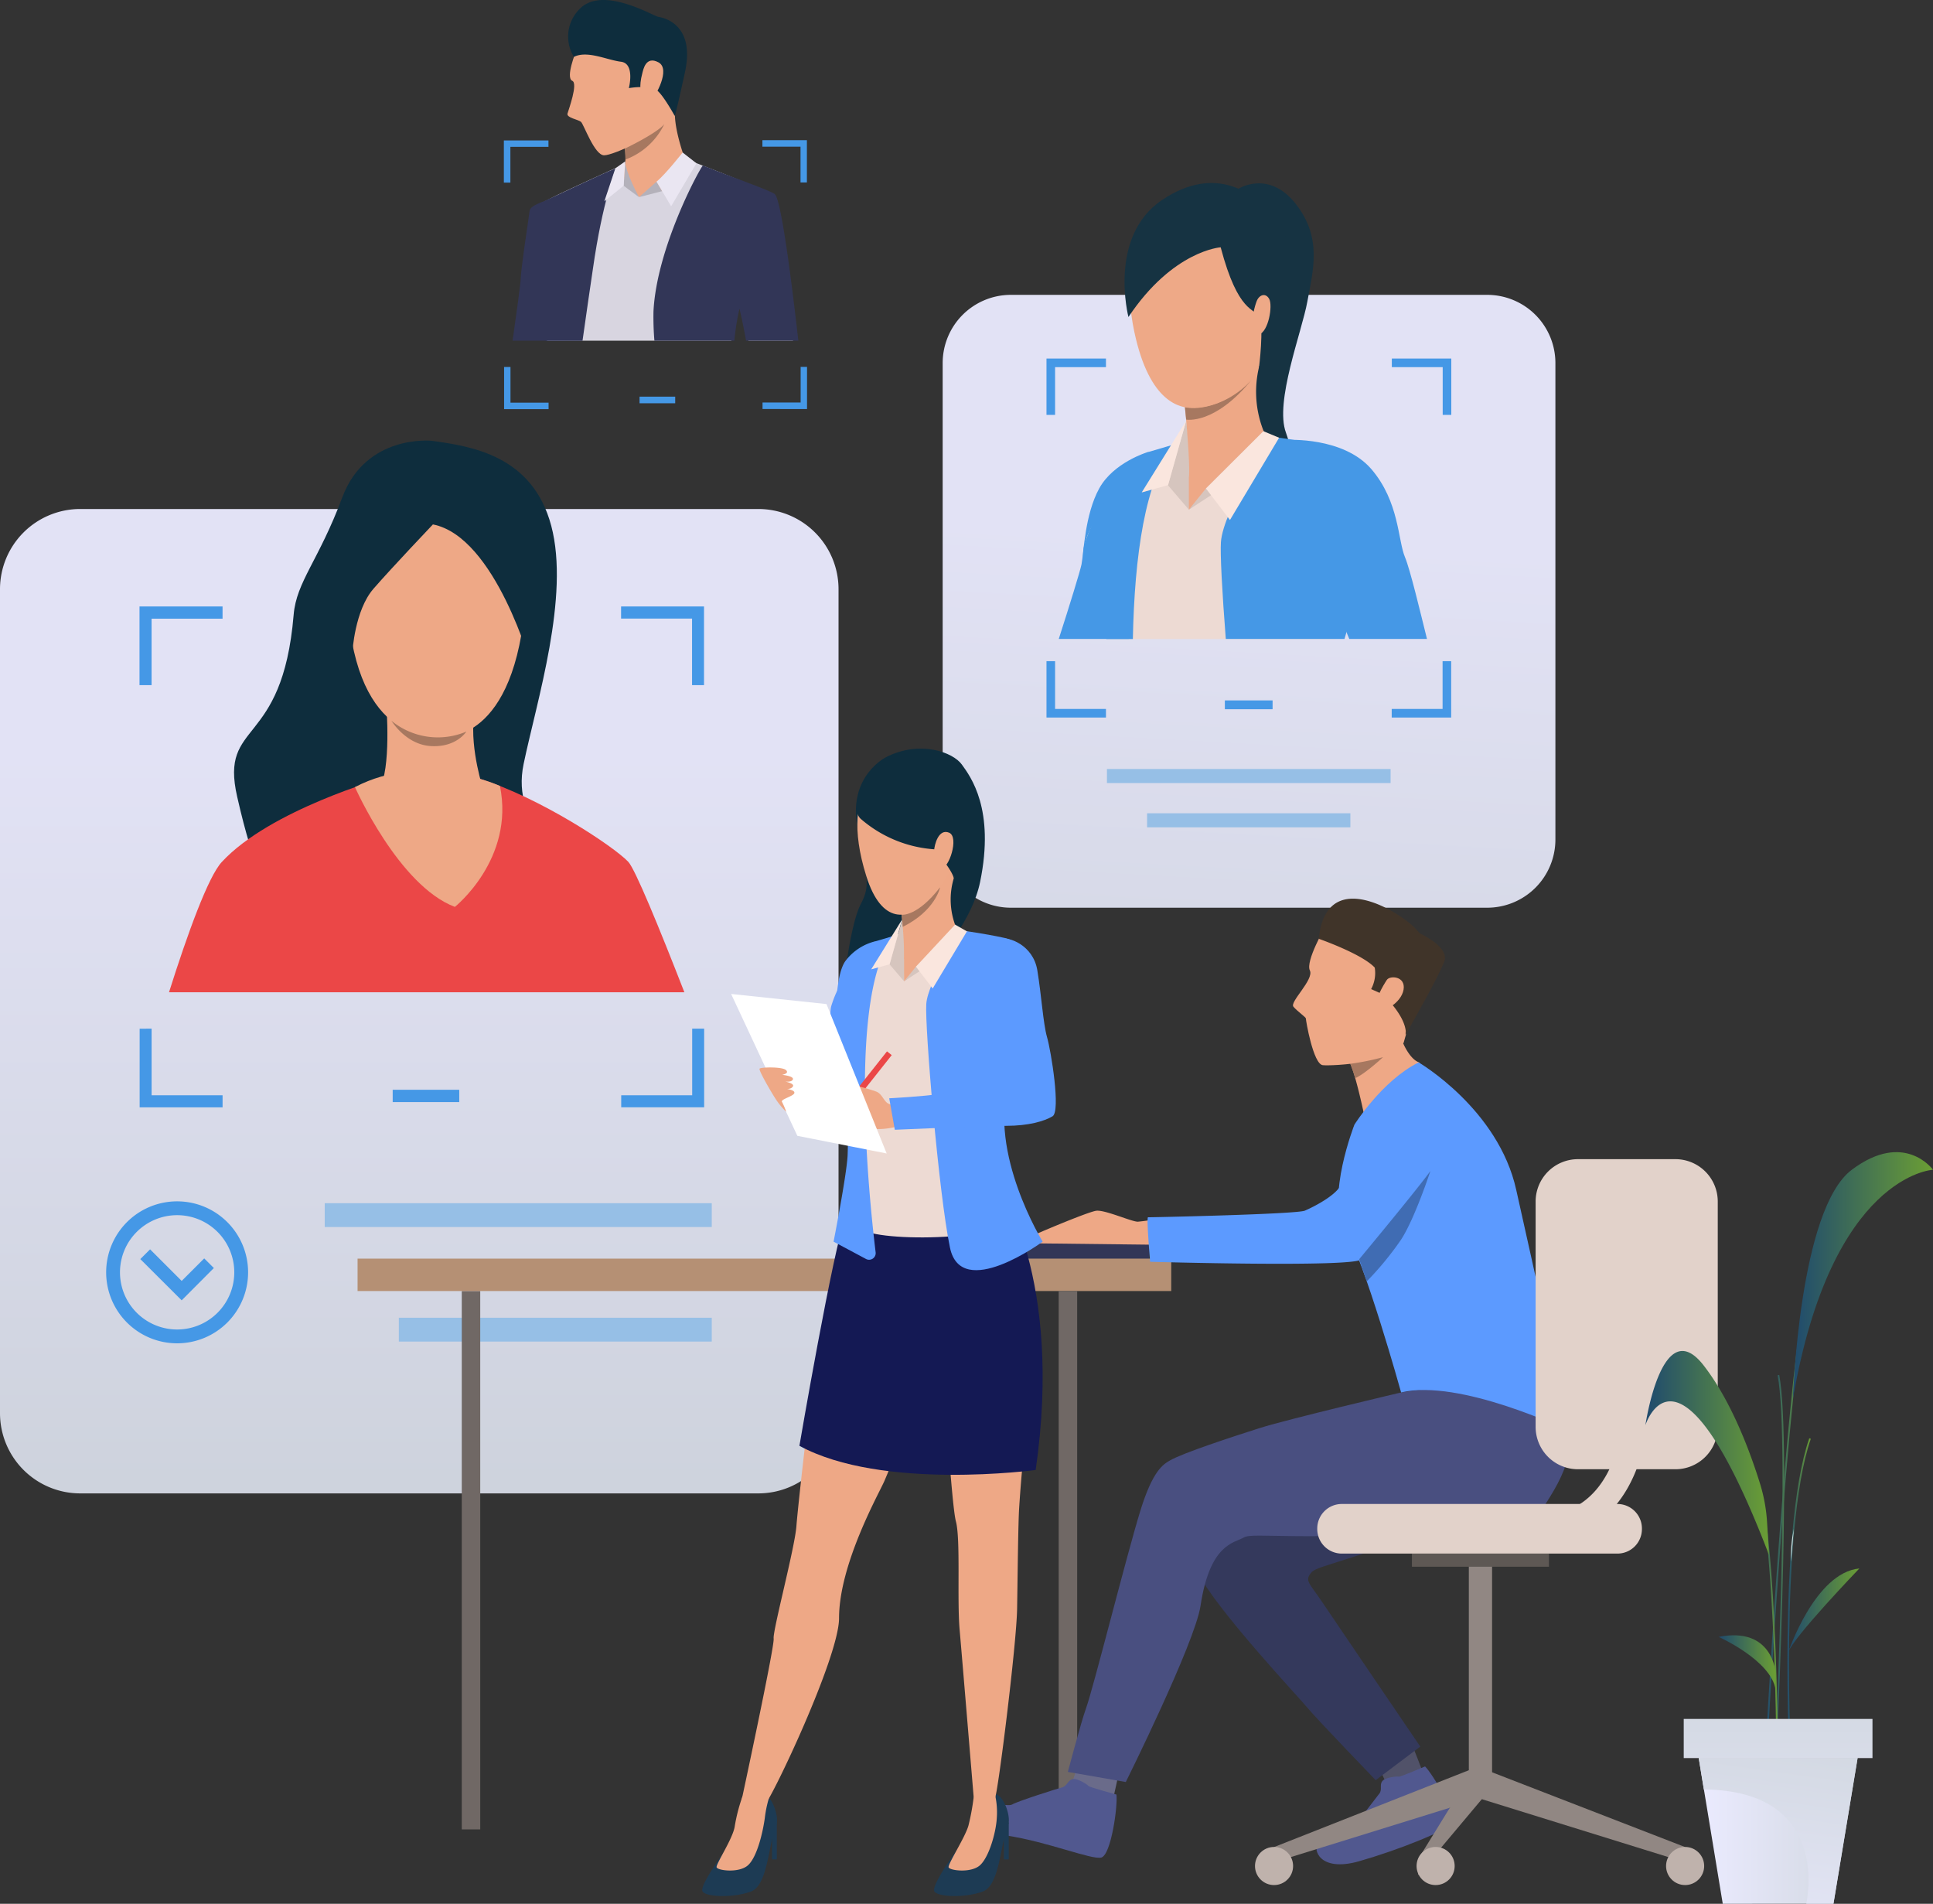 <svg xmlns="http://www.w3.org/2000/svg" xmlns:xlink="http://www.w3.org/1999/xlink" width="445" height="438.183" viewBox="0 0 445 438.183">
    <rect x="0" y="0" width="445" height="438.183" fill="#333333" stroke="none"/>
    <defs>
        <linearGradient id="linear-gradient" x1="0.429" y1="1.794" x2="0.507" y2="0.379" gradientUnits="objectBoundingBox">
            <stop offset="0" stop-color="#d1d7e0"/>
            <stop offset="1" stop-color="#ebebff"/>
        </linearGradient>
        <linearGradient id="linear-gradient-2" x1="0.5" y1="1.147" x2="0.5" y2="0.24" xlink:href="#linear-gradient"/>
        <linearGradient id="linear-gradient-4" x1="0.997" y1="0.5" x2="-0.003" y2="0.5" gradientUnits="objectBoundingBox">
            <stop offset="0" stop-color="#6b9e34"/>
            <stop offset="0.135" stop-color="#61933c"/>
            <stop offset="1" stop-color="#1f4a6e"/>
        </linearGradient>
        <linearGradient id="linear-gradient-5" x1="1.002" x2="0.003" xlink:href="#linear-gradient-4"/>
        <linearGradient id="linear-gradient-6" x1="1.003" x2="0.006" xlink:href="#linear-gradient-4"/>
        <linearGradient id="linear-gradient-7" x1="0.998" x2="0.003" xlink:href="#linear-gradient-4"/>
        <linearGradient id="linear-gradient-8" x1="1.001" x2="0" xlink:href="#linear-gradient-4"/>
        <linearGradient id="linear-gradient-10" x1="0.999" y1="0.499" x2="0" y2="0.499" xlink:href="#linear-gradient-4"/>
        <linearGradient id="linear-gradient-11" x1="1" x2="0" xlink:href="#linear-gradient-4"/>
        <linearGradient id="linear-gradient-14" x1="1" y1="0.5" x2="0" y2="0.5" xlink:href="#linear-gradient"/>
        <linearGradient id="linear-gradient-15" x1="0.5" y1="-1.088" x2="0.5" y2="7.017" xlink:href="#linear-gradient"/>
        <linearGradient id="linear-gradient-16" x1="0.538" y1="-0.241" x2="0.241" y2="1.686" xlink:href="#linear-gradient"/>
    </defs>
    <g id="Group_232" data-name="Group 232" transform="translate(-1217 -6165)">
        <g id="Group_126" data-name="Group 126" transform="translate(1217 6165)">
            <path id="Path_1" data-name="Path 1" d="M339.6,393.958H449.259a15.7,15.7,0,0,0,15.7-15.7V268.6a15.7,15.7,0,0,0-15.7-15.7H339.6a15.7,15.7,0,0,0-15.7,15.7V378.259A15.7,15.7,0,0,0,339.6,393.958Z" transform="translate(-106.886 -185.034)" opacity="0.95" fill="url(#linear-gradient)"/>
            <rect id="Rectangle_1" data-name="Rectangle 1" width="65.3" height="3.235" transform="translate(254.831 177.002)" fill="#96bfe6"/>
            <rect id="Rectangle_2" data-name="Rectangle 2" width="46.796" height="3.235" transform="translate(264.075 187.188)" fill="#96bfe6"/>
            <path id="Path_2" data-name="Path 2" d="M956.578,662.472h156.086a18.465,18.465,0,0,0,18.478-18.478V454.379a18.465,18.465,0,0,0-18.478-18.479H956.578A18.465,18.465,0,0,0,938.1,454.378V643.993a18.465,18.465,0,0,0,18.478,18.479Z" transform="translate(-938.1 -318.744)" opacity="0.95" fill="url(#linear-gradient-2)"/>
            <g id="Group_1" data-name="Group 1" transform="translate(90.402 250.83)">
                <rect id="Rectangle_3" data-name="Rectangle 3" width="15.322" height="2.835" fill="#4598e6"/>
            </g>
            <g id="Group_2" data-name="Group 2" transform="translate(74.758 276.936)">
                <rect id="Rectangle_4" data-name="Rectangle 4" width="89.099" height="5.482" fill="#96bfe6"/>
                <rect id="Rectangle_5" data-name="Rectangle 5" width="72.039" height="5.482" transform="translate(17.06 26.366)" fill="#96bfe6"/>
                <rect id="Rectangle_6" data-name="Rectangle 6" width="42.223" height="5.482" transform="translate(46.876 13.183)" fill="#96bfe6"/>
            </g>
            <g id="Group_3" data-name="Group 3" transform="translate(32.115 139.593)">
                <path id="Path_3" data-name="Path 3" d="M1072.92,520.327v2.781h-16.339v15.3H1053.8V520.3h19.12ZM1183.786,538.4h-2.781V523.081h-16.339V520.3h19.092v18.1Zm-127.2,79.072V632.8h16.339v2.781h-19.093v-18.1Zm124.422,0h2.781v18.1h-19.093V632.8h16.339V617.475Z" transform="translate(-1053.8 -520.3)" fill="#4598e6"/>
            </g>
            <g id="Group_6" data-name="Group 6" transform="translate(24.44 276.508)">
                <g id="Group_4" data-name="Group 4" transform="translate(0 0)">
                    <path id="Path_4" data-name="Path 4" d="M1462.737,1063.975a16.338,16.338,0,1,0-16.339-16.338A16.338,16.338,0,0,0,1462.737,1063.975Zm0-29.494a13.156,13.156,0,1,1-13.156,13.156,13.156,13.156,0,0,1,13.156-13.156Z" transform="translate(-1446.399 -1031.298)" fill="#4598e6"/>
                </g>
                <g id="Group_5" data-name="Group 5" transform="translate(7.862 11.045)">
                    <path id="Path_5" data-name="Path 5" d="M1485.42,1084.339l7.409-7.434-2.219-2.219-5.187,5.187-7.277-7.272-2.246,2.246Z" transform="translate(-1475.9 -1072.6)" fill="#4598e6"/>
                </g>
            </g>
            <path id="Path_6" data-name="Path 6" d="M916.089,150.924H993.93a12.9,12.9,0,0,0,12.889-12.889V70.489A12.9,12.9,0,0,0,993.93,57.6H916.089A12.9,12.9,0,0,0,903.2,70.489v67.52a12.9,12.9,0,0,0,12.889,12.916Z" transform="translate(-804.126 -42.207)" opacity="0.95" fill="url(#linear-gradient-2)"/>
            <g id="Group_7" data-name="Group 7" transform="translate(147.232 91.296)">
                <rect id="Rectangle_7" data-name="Rectangle 7" width="8.21" height="1.524" fill="#4598e6"/>
            </g>
            <g id="Group_8" data-name="Group 8" transform="translate(115.995 32.266)">
                <path id="Path_7" data-name="Path 7" d="M976.768,120.727v1.5H968v8.236h-1.5v-9.707h10.268Zm59.524,9.707h-1.5V122.2h-8.771v-1.5h10.242v9.733Zm-68.269,42.437v8.236h8.771v1.5H966.554V172.9h1.471Zm66.771,0h1.5v9.707H1026.05v-1.5h8.771v-8.21Z" transform="translate(-966.5 -120.7)" fill="#4598e6"/>
            </g>
            <g id="Group_9" data-name="Group 9" transform="translate(281.976 161.211)">
                <rect id="Rectangle_8" data-name="Rectangle 8" width="10.99" height="2.032" fill="#4598e6"/>
            </g>
            <g id="Group_10" data-name="Group 10" transform="translate(240.915 82.524)">
                <path id="Path_8" data-name="Path 8" d="M427.091,307.7v1.979H415.379v10.99H413.4V307.7Zm79.5,12.969h-1.979V309.679H492.9V307.7h13.691Zm-91.212,56.69v10.99h11.712v1.979H413.4V377.359Zm89.206,0h1.979v12.969H492.873V388.35h11.712Z" transform="translate(-413.4 -307.7)" fill="#4598e6"/>
            </g>
            <g id="Group_26" data-name="Group 26" transform="translate(243.74 42.123)">
                <g id="Group_11" data-name="Group 11" transform="translate(32.421 0.075)">
                    <path id="Path_9" data-name="Path 9" d="M540.754,159.09s6.926-4.439,13.156,3.448,3.984,15.456,2.7,22.542c-1.283,7.033-7.567,23.077-4.92,30.163,2.674,7.086-.749,10.776-.749,10.776S529.5,231.5,532.012,199.253C534.5,167,540.754,159.09,540.754,159.09Z" transform="translate(-531.807 -157.845)" fill="#163342"/>
                </g>
                <g id="Group_12" data-name="Group 12" transform="translate(0 61.941)">
                    <path id="Path_10" data-name="Path 10" d="M670.01,400.058s-6.284,16.632-12.22,32.142h-16.1c2.46-7.6,4.947-15.7,5.241-17.167.535-2.889.775-11.445,4.064-17.461s11.151-8.371,11.151-8.371C675.118,389.788,670.01,400.058,670.01,400.058Z" transform="translate(-641.692 -389.2)" fill="#4598e6"/>
                </g>
                <g id="Group_13" data-name="Group 13" transform="translate(5.82 57.137)">
                    <path id="Path_11" data-name="Path 11" d="M545.743,403.151s-2.514,8.155-4.92,15.911H488.331c-.214-.669-.508-1.391-.829-2.166-3.851-8.9-5.722-16.472-3.851-21.526s12.514-18.906,15.269-19.44c2.754-.562,10.643-4.278,10.643-4.278,5.161-.775,12.514-.4,15.055.508,2.514.883,16.606,2.3,21.767,6.311C552.321,383.069,545.743,403.151,545.743,403.151Z" transform="translate(-482.919 -371.231)" fill="#eddad3"/>
                </g>
                <g id="Group_14" data-name="Group 14" transform="translate(25.136 54.748)">
                    <path id="Path_12" data-name="Path 12" d="M643.234,382.73l-4.813-5.615,4.172-14.814A94.251,94.251,0,0,1,643.234,382.73Z" transform="translate(-638.421 -362.301)" fill="#d6c5be"/>
                </g>
                <g id="Group_15" data-name="Group 15" transform="translate(28.719 37.577)">
                    <path id="Path_13" data-name="Path 13" d="M573.5,308.921s1.578,14.52,1.258,19.226c0,0,8.21,8.236,17.568-9.627a24.485,24.485,0,0,1-.963-17.382C594.3,291.138,573.5,308.921,573.5,308.921Z" transform="translate(-573.5 -298.087)" fill="#eea886"/>
                </g>
                <g id="Group_16" data-name="Group 16" transform="translate(29.949 67.637)">
                    <path id="Path_14" data-name="Path 14" d="M603.9,410.5v7.541l9.466-7.086Z" transform="translate(-603.9 -410.5)" fill="#eea886"/>
                </g>
                <g id="Group_17" data-name="Group 17" transform="translate(29.949 57.128)">
                    <path id="Path_15" data-name="Path 15" d="M559.1,389.25l3.931-4.867L576.265,371.2l4.278,4.118Z" transform="translate(-559.1 -371.2)" fill="#d6c5be"/>
                </g>
                <g id="Group_18" data-name="Group 18" transform="translate(37.288 58.385)">
                    <path id="Path_16" data-name="Path 16" d="M510.79,393.255s-2.273,8.4-8.4,29.2H475.065c-.856-10.937-1.31-19.654-1.123-22.3.535-7.409,11.632-24.253,11.632-24.253s6.926.829,14.36,2.46C508.384,380.179,510.79,393.255,510.79,393.255Z" transform="translate(-473.9 -375.901)" fill="#4598e6"/>
                </g>
                <g id="Group_19" data-name="Group 19" transform="translate(5.597 60.15)">
                    <path id="Path_17" data-name="Path 17" d="M672.809,382.5c-6.765,8.1-9.172,25.885-9.547,44.817h-6.07c-7.059-14.734-5.161-21.446-5.161-21.446,3.69-12.595,14.627-21.553,14.627-21.553Z" transform="translate(-651.8 -382.5)" fill="#4598e6"/>
                </g>
                <g id="Group_20" data-name="Group 20" transform="translate(19.093 54.721)">
                    <path id="Path_18" data-name="Path 18" d="M647.67,377.014,641.6,378.7l10.242-16.5Z" transform="translate(-641.6 -362.2)" fill="#fae6de"/>
                </g>
                <g id="Group_21" data-name="Group 21" transform="translate(33.88 57.128)">
                    <path id="Path_19" data-name="Path 19" d="M561.6,384.383l5.535,7.247L578.446,372.7l-3.612-1.5Z" transform="translate(-561.6 -371.2)" fill="#fae6de"/>
                </g>
                <g id="Group_22" data-name="Group 22" transform="translate(29.04 45.309)">
                    <path id="Path_20" data-name="Path 20" d="M585.3,333.284l.294,2.861s6.524,1.283,15.055-9.145C600.649,327,594.579,334.381,585.3,333.284Z" transform="translate(-585.3 -327)" fill="#a77860"/>
                </g>
                <g id="Group_23" data-name="Group 23" transform="translate(16.329 1.097)">
                    <path id="Path_21" data-name="Path 21" d="M572.254,212.372c-2.567-.107-9.76-.936-13.29-17.488-4.334-20.216,5.241-30.7,13.424-32.65s15.751.909,19.948,11.472c0,0,3.076,8.236-1.9,22.916C585.436,211.3,575.008,212.479,572.254,212.372Z" transform="translate(-557.884 -161.662)" fill="#eea987"/>
                </g>
                <g id="Group_24" data-name="Group 24" transform="translate(15.143 0)">
                    <path id="Path_22" data-name="Path 22" d="M571.439,172.36s-10.99.7-21.232,16.044c0,0-4.787-18.478,7.728-26.928,12.514-8.423,21.285-1.177,24.334,2.487,0,0,4.385,1.016,4.52,9.306.134,8.316,5.723,20.83-6.524,26.8,0,0,1.177-9.493.08-11.659C579.25,186.265,575.506,187.709,571.439,172.36Z" transform="translate(-549.308 -157.562)" fill="#163342"/>
                </g>
                <g id="Group_25" data-name="Group 25" transform="translate(44.567 25.792)">
                    <path id="Path_23" data-name="Path 23" d="M570.012,255.4c.562-1.445,2.059-2,2.889-.481.829,1.551-.16,7.514-2.38,8.182C568.3,263.743,568.889,258.315,570.012,255.4Z" transform="translate(-569.013 -254.013)" fill="#eea987"/>
                </g>
                <path id="Path_24" data-name="Path 24" d="M469.66,424.444H451.77c-1.872-4.6-3.635-8.69-4.787-11.632-3.878-9.733-19.28-28.077-9.466-34.174,0,0,12.862-.775,19.333,6.71,6.444,7.514,6.1,16.419,7.755,20.3C465.809,408.534,468.162,418.428,469.66,424.444Z" transform="translate(-384.892 -319.504)" fill="#4598e6"/>
            </g>
            <g id="Group_60" data-name="Group 60" transform="translate(82.318 206.843)">
                <rect id="Rectangle_9" data-name="Rectangle 9" width="54.632" height="5.001" transform="translate(182.184 84.213) rotate(-179.566)" fill="#323657"/>
                <rect id="Rectangle_10" data-name="Rectangle 10" width="51.851" height="4.76" transform="translate(128.095 83.665) rotate(-107.007)" fill="#323657"/>
                <g id="Group_27" data-name="Group 27" transform="translate(23.986 90.309)">
                    <rect id="Rectangle_11" data-name="Rectangle 11" width="4.252" height="123.915" fill="#706865"/>
                </g>
                <g id="Group_28" data-name="Group 28" transform="translate(0 82.849)">
                    <rect id="Rectangle_12" data-name="Rectangle 12" width="187.317" height="7.461" fill="#b59074"/>
                </g>
                <g id="Group_29" data-name="Group 29" transform="translate(161.406 90.309)">
                    <rect id="Rectangle_13" data-name="Rectangle 13" width="4.252" height="123.915" fill="#706865"/>
                </g>
                <path id="Path_25" data-name="Path 25" d="M695.521,1039.954a39.369,39.369,0,0,1-4.172.615c-1.364.054-7.6-2.781-9.6-2.514s-15.028,5.8-15.643,6.2c-.588.4.267,1.283.267,1.283l29.949.348Z" transform="translate(-511.707 -966.222)" fill="#eea886"/>
                <g id="Group_30" data-name="Group 30" transform="translate(235.05 195.049)">
                    <path id="Path_26" data-name="Path 26" d="M439.7,1503.655l1.926,4.145s8.1-3.021,8.129-3.129c.054-.107-2.22-5.776-2.22-5.776Z" transform="translate(-439.7 -1498.895)" fill="#515269"/>
                </g>
                <g id="Group_31" data-name="Group 31" transform="translate(163.518 199.705)">
                    <path id="Path_27" data-name="Path 27" d="M702.746,1516.3l-2.246,6.552s8.878,1.952,10.162,1.845c.107,0,1.685-7.409,1.685-7.409Z" transform="translate(-700.5 -1516.3)" fill="#6a6b8a"/>
                </g>
                <path id="Path_28" data-name="Path 28" d="M735.954,1530.8s-6.2-1.685-6.391-1.952-2.46-1.818-3.635-1.6c-1.177.187-1.283,1.6-2.46,1.9s-10.242,3.182-11.5,3.931-7.247-1.445-8.4.107-2.273,5.642,7.14,7.059,19.521,5.615,21.767,5.054C734.751,1544.679,736.3,1533.313,735.954,1530.8Z" transform="translate(-561.259 -1324.599)" fill="#51588f"/>
                <path id="Path_29" data-name="Path 29" d="M438.678,1516.4s-5.749,2.46-6.044,2.353-2.968.107-3.744.963,0,1.979-.722,2.915-4.813,6.338-6.016,7.6c-.989,1.016-6.364,1.979-8.076,3.8-1.31,1.364.24,6.792,9.386,4.2,8.9-2.54,19.949-6.926,21.339-8.718C446.112,1527.71,440.443,1518.11,438.678,1516.4Z" transform="translate(-192.933 -1316.669)" fill="#51588f"/>
                <g id="Group_32" data-name="Group 32" transform="translate(190.704 104.809)">
                    <path id="Path_30" data-name="Path 30" d="M365.558,1174.815s-25.3,11.258-30.645,15.082c-5.348,3.851-17.087,10.937-17.489,12.648-.4,1.738-2.7.054,1.445,8.69,4.172,8.664,23.826,29.495,25.671,31.768,1.926,2.353,15.564,16.5,15.564,16.5l10.268-7.728s-19.735-29.014-22.6-33.292-4.145-4.893-2.46-6.792c1.685-1.872,8.423-1.845,43.159-16.231,3.476-1.445,13.156-4.76,14.44-9.439,2.3-8.424.321-19.093-9.011-23.8C384.6,1157.568,365.558,1174.815,365.558,1174.815Z" transform="translate(-316.427 -1161.423)" fill="#34395c"/>
                </g>
                <g id="Group_33" data-name="Group 33" transform="translate(227.716 33.379)">
                    <path id="Path_31" data-name="Path 31" d="M442.081,897.723a3.964,3.964,0,0,1,.722,1.2,29.583,29.583,0,0,1,1.123,3.316c1.15,4.011,2.193,9.145,2.193,9.145s14.466-12.06,12.434-12.809C456.494,897.83,455,894.3,455,894.3S440.557,896.359,442.081,897.723Z" transform="translate(-441.968 -894.3)" fill="#eea886"/>
                </g>
                <g id="Group_34" data-name="Group 34" transform="translate(228.711 78.437)">
                    <path id="Path_32" data-name="Path 32" d="M363.5,1062.8s11.739,22.461,12.247,30.885,24.521-2.647,24.521-2.647Z" transform="translate(-363.5 -1062.8)" fill="#eddcc5"/>
                </g>
                <g id="Group_35" data-name="Group 35" transform="translate(240.236 107.13)">
                    <path id="Path_33" data-name="Path 33" d="M363.269,1171.76l-.267,2.086-.428,2.754h0c.348-.026,23.451-1.471,25.136-1.043s-3.182-5.455-3.182-5.455Z" transform="translate(-362.574 -1170.102)" fill="#323657"/>
                </g>
                <g id="Group_36" data-name="Group 36" transform="translate(163.52 112.406)">
                    <path id="Path_34" data-name="Path 34" d="M389.858,1191.08s-26.125,6.151-32.6,8.209-17.568,5.7-20.564,7.409c-1.578.909-4.011,2.273-6.9,11.712-3.289,10.7-10.8,40.806-12.514,45.486-1.072,2.941-4.145,14.52-4.145,14.52l13.343,2.326s15.911-32.008,17.2-40.539c2.166-14.36,7.728-14.44,9.972-15.751s13.076,1.15,51.609-1.925c3.851-.294,14.386-.508,17.114-4.653,4.92-7.514,9.894-16.044,2.246-23.585C417,1186.723,389.858,1191.08,389.858,1191.08Z" transform="translate(-313.142 -1189.832)" fill="#494f80"/>
                </g>
                <g id="Group_37" data-name="Group 37" transform="translate(215.34 4.482)">
                    <path id="Path_35" data-name="Path 35" d="M440.968,788.312s-4.52,7.808-3.5,9.947c1.043,2.112-4.733,7.273-3.77,8.37.936,1.1,2.889,2.406,2.861,2.727s1.685,10.509,3.9,10.723,17.382-.562,18.64-5.295,4.947-15.135,5.829-17.06C465.783,795.746,457.039,780.851,440.968,788.312Z" transform="translate(-433.586 -786.236)" fill="#eea886"/>
                </g>
                <g id="Group_38" data-name="Group 38" transform="translate(221.277 0)">
                    <path id="Path_36" data-name="Path 36" d="M440.306,774.51a17.3,17.3,0,0,1,3.1,2.941c.989.455,6.872,3.369,5.642,6.524-1.631,4.225-8.263,15.59-8.824,16.766-.08.16-.08-.134-.027-.775-.4-4.011-5.348-8.5-5.348-8.5l-2.621-1.177a7.8,7.8,0,0,0,.829-4.947c-2.968-3.182-12.889-6.632-12.889-6.632C421.588,764.616,433.674,769.59,440.306,774.51Z" transform="translate(-420.17 -769.476)" fill="#403429"/>
                </g>
                <g id="Group_39" data-name="Group 39" transform="translate(234.496 18.108)">
                    <path id="Path_37" data-name="Path 37" d="M458.053,837.785c.7-1.072,4.386-.883,3.851,2.246-.535,3.155-5.079,5.669-6.07,4.278S457.3,838.935,458.053,837.785Z" transform="translate(-455.602 -837.195)" fill="#eea886"/>
                </g>
                <path id="Path_38" data-name="Path 38" d="M333.386,910.4s18.344,10.7,22.461,29.334c4.145,18.665,11.6,51.422,11.739,55.3,0,0-24.815-11.926-38.239-8.664,0,0-8.45-30.4-12.916-37.57-4.439-7.193,2.166-24.067,2.166-24.067S324.936,914.6,333.386,910.4Z" transform="translate(-89.112 -872.716)" fill="#5c9aff"/>
                <path id="Path_39" data-name="Path 39" d="M473.5,907.425a29.555,29.555,0,0,1,1.123,3.316c2.166-.909,6.311-4.707,6.418-4.84A55.963,55.963,0,0,1,473.5,907.425Z" transform="translate(-244.976 -869.42)" fill="#a77860"/>
                <g id="Group_40" data-name="Group 40" transform="translate(181.865 41.33)">
                    <path id="Path_40" data-name="Path 40" d="M465.518,930.1a48.478,48.478,0,0,0-4.626,6.9c-3.049,5.321-5.535,10.562-6.2,11.739-1.337,2.407-6.124,4.867-8.236,5.776-1.952.829-35.672,1.551-36.1,1.524-.4-.027.481,10.242.481,10.242s46.553,1.337,48.587-.535A122.531,122.531,0,0,0,469.8,953.386c2.353-3.316,5.965-8.771,7.862-11.1,2.139-2.621,6.632-11.579.909-16.071C471.293,920.525,467.256,927.477,465.518,930.1Z" transform="translate(-410.248 -924.037)" fill="#5c9aff"/>
                </g>
                <path id="Path_41" data-name="Path 41" d="M449.092,1003.9s-3.583,10.937-6.739,15.777a71.82,71.82,0,0,1-7.915,9.627L432.7,1024.2S445.963,1008.257,449.092,1003.9Z" transform="translate(-202.117 -941.214)" fill="#406cb3"/>
                <g id="Group_42" data-name="Group 42" transform="translate(257.458 200.507)">
                    <g id="Group_41" data-name="Group 41">
                        <path id="Path_42" data-name="Path 42" d="M261.56,1537.083l-1.123,3.155-47.037-14.6,2.246-6.338Z" transform="translate(-213.4 -1519.3)" fill="#918783"/>
                    </g>
                </g>
                <g id="Group_44" data-name="Group 44" transform="translate(255.826 153.47)">
                    <g id="Group_43" data-name="Group 43">
                        <rect id="Rectangle_14" data-name="Rectangle 14" width="5.348" height="51.155" fill="#918783"/>
                    </g>
                </g>
                <g id="Group_46" data-name="Group 46" transform="translate(242.723 150.742)">
                    <g id="Group_45" data-name="Group 45">
                        <rect id="Rectangle_15" data-name="Rectangle 15" width="31.554" height="3.022" fill="#5e5854"/>
                    </g>
                </g>
                <g id="Group_48" data-name="Group 48" transform="translate(210.982 200.106)">
                    <g id="Group_47" data-name="Group 47">
                        <path id="Path_43" data-name="Path 43" d="M387.1,1535.983l1.123,3.155,47.061-14.6L433.2,1517.8Z" transform="translate(-387.1 -1517.8)" fill="#918783"/>
                    </g>
                </g>
                <g id="Group_50" data-name="Group 50" transform="translate(244.141 200.106)">
                    <g id="Group_49" data-name="Group 49" transform="translate(0 0)">
                        <path id="Path_44" data-name="Path 44" d="M387.1,1538.794v3.635l15.028-17.889-2.086-6.738Z" transform="translate(-387.1 -1517.801)" fill="#918783"/>
                    </g>
                </g>
                <g id="Group_52" data-name="Group 52" transform="translate(206.597 218.263)">
                    <g id="Group_51" data-name="Group 51" transform="translate(0 0)">
                        <circle id="Ellipse_1" data-name="Ellipse 1" cx="4.386" cy="4.386" r="4.386" fill="#bfb2ac"/>
                    </g>
                </g>
                <g id="Group_54" data-name="Group 54" transform="translate(243.793 218.263)">
                    <g id="Group_53" data-name="Group 53" transform="translate(0 0)">
                        <circle id="Ellipse_2" data-name="Ellipse 2" cx="4.386" cy="4.386" r="4.386" fill="#bfb2ac"/>
                    </g>
                </g>
                <g id="Group_56" data-name="Group 56" transform="translate(301.231 218.263)">
                    <g id="Group_55" data-name="Group 55" transform="translate(0 0)">
                        <circle id="Ellipse_3" data-name="Ellipse 3" cx="4.386" cy="4.386" r="4.386" fill="#bfb2ac"/>
                    </g>
                </g>
                <g id="Group_57" data-name="Group 57" transform="translate(220.93 139.323)">
                    <path id="Path_45" data-name="Path 45" d="M256.242,1301.915H319.7a5.643,5.643,0,0,0,5.642-5.641v-.135a5.643,5.643,0,0,0-5.641-5.642H256.242a5.643,5.643,0,0,0-5.642,5.641v.135a5.661,5.661,0,0,0,5.642,5.642Z" transform="translate(-250.6 -1290.497)" fill="#e2d2ca"/>
                </g>
                <g id="Group_58" data-name="Group 58" transform="translate(271.202 59.959)">
                    <path id="Path_46" data-name="Path 46" d="M195.06,1065.068h22.409a9.746,9.746,0,0,0,9.76-9.76v-51.845a9.746,9.746,0,0,0-9.76-9.763H195.06a9.746,9.746,0,0,0-9.76,9.76v51.849a9.746,9.746,0,0,0,9.76,9.758Z" transform="translate(-185.3 -993.7)" fill="#e2d2ca"/>
                </g>
                <g id="Group_59" data-name="Group 59" transform="translate(267.846 105.509)">
                    <path id="Path_47" data-name="Path 47" d="M246.283,1206.443c7.6,0,13.771-2.54,18.317-7.6,10.295-11.365,8.45-31.366,8.37-32.222a2.862,2.862,0,0,0-5.7.559c.027.24,1.658,18.344-6.926,27.81-3.476,3.824-8.076,5.7-14.065,5.7a2.875,2.875,0,1,0,0,5.749Z" transform="translate(-243.408 -1164.043)" fill="#e2d2ca"/>
                </g>
            </g>
            <g id="Group_97" data-name="Group 97" transform="translate(161.66 172.308)">
                <g id="Group_63" data-name="Group 63" transform="translate(32.512 0)">
                    <g id="Group_62" data-name="Group 62" transform="translate(0)">
                        <g id="Group_61" data-name="Group 61">
                            <path id="Path_48" data-name="Path 48" d="M823.82,642.273s-8.824,4.305-6.632,16.071c2.193,11.739,3.155,13.317.7,17.916-2.433,4.6-5.321,24.173-3.129,27.89s27.2-16.31,30.671-33.1-2.193-24.279-4.2-27.061C839.221,641.177,831.627,638.316,823.82,642.273Z" transform="translate(-813.977 -640.329)" fill="#0e2d3d"/>
                        </g>
                    </g>
                </g>
                <g id="Group_64" data-name="Group 64" transform="translate(27.165 44.328)">
                    <path id="Path_49" data-name="Path 49" d="M920.755,806.1a12.23,12.23,0,0,0-7.006,4.626c-1.765,2.594-1.9,8.316-2.139,9.413-.241,1.069-3.61,13.315-3.61,13.315l9.359,6.284Z" transform="translate(-908 -806.1)" fill="#5c9aff"/>
                </g>
                <g id="Group_65" data-name="Group 65" transform="translate(0 240.473)">
                    <path id="Path_50" data-name="Path 50" d="M998.247,1552.659s-6.1,8.236-5.266,9.52c.829,1.31,7.273,1.5,11.177,0s4.011-11.124,5.776-15.269c.749-1.738-.856-6.846-3.076-7.22a9.37,9.37,0,0,0-4.653.722S1004.505,1546.237,998.247,1552.659Z" transform="translate(-992.903 -1539.612)" fill="#1d3b54"/>
                </g>
                <g id="Group_67" data-name="Group 67" transform="translate(3.305 240.367)">
                    <g id="Group_66" data-name="Group 66" transform="translate(0 0)">
                        <path id="Path_51" data-name="Path 51" d="M1005.74,1540.068a39.575,39.575,0,0,0-1.765,6.846c-.4,2.781-4.359,8.664-4.172,9.413s5.215,1.417,7.273-.508,3.369-7.514,3.824-10.83a27.26,27.26,0,0,1,.963-4.653S1007.693,1538.012,1005.74,1540.068Z" transform="translate(-999.797 -1539.219)" fill="#eea886"/>
                    </g>
                </g>
                <g id="Group_68" data-name="Group 68" transform="translate(53.372 240.476)">
                    <path id="Path_52" data-name="Path 52" d="M798.437,1552.8s-5.883,8.076-5.054,9.386,7.273,1.5,11.177,0,4.011-11.124,5.776-15.269c.749-1.738-.856-6.845-3.076-7.22a9.965,9.965,0,0,0-4.84.8S804.695,1546.412,798.437,1552.8Z" transform="translate(-793.303 -1539.624)" fill="#1d3b54"/>
                </g>
                <g id="Group_70" data-name="Group 70" transform="translate(56.708 240.191)">
                    <g id="Group_69" data-name="Group 69" transform="translate(0 0)">
                        <path id="Path_53" data-name="Path 53" d="M809.354,1539.721a53.651,53.651,0,0,1-1.2,6.524c-.749,2.7-4.76,8.851-4.572,9.6s5.215,1.417,7.273-.508,3.635-7.487,3.824-10.83a18.105,18.105,0,0,0-.455-5.562S811.306,1537.689,809.354,1539.721Z" transform="translate(-803.572 -1538.561)" fill="#eea886"/>
                    </g>
                </g>
                <g id="Group_72" data-name="Group 72" transform="translate(8.875 89.708)">
                    <g id="Group_71" data-name="Group 71" transform="translate(0 0)">
                        <path id="Path_54" data-name="Path 54" d="M794.5,993.586s-5.241,24.387-6.444,30.511c-1.2,6.151-4.572,35.859-4.947,40.939s-5.482,24.092-5.241,25.91-7.567,38.079-7.567,38.079a4.708,4.708,0,0,0,5.482.186c1.445-1.016,17.14-33.96,17.14-42.972,0-12.489,9.227-28.773,10.429-31.554,11.071-25.938,8.878-33.854,10.322-35.565,1.445-1.685,1.578,1.043,2.406,4.76.856,3.744,2.647,35.992,3.744,40.084s.241,17.941.856,24.922,3.235,38.56,3.235,38.56,2.059,3.209,4.92.08c.615-.669,4.947-35.191,5.079-43.478.134-8.316.24-19.761.481-23.347,2.219-34.415,7.7-39.335-.909-63.7C817.308,951.392,794.5,993.586,794.5,993.586Z" transform="translate(-770.298 -975.807)" fill="#eea886"/>
                    </g>
                </g>
                <g id="Group_73" data-name="Group 73" transform="translate(22.379 100.67)">
                    <path id="Path_55" data-name="Path 55" d="M810.091,1016.8s14.921,20.911,8.5,65.354c0,0-35.4,4.813-54.39-5.562,0,0,7.835-45.833,10.7-52.973C777.735,1016.476,810.091,1016.8,810.091,1016.8Z" transform="translate(-764.204 -1016.795)" fill="#141954"/>
                </g>
                <g id="Group_74" data-name="Group 74" transform="translate(16.068 247.048)">
                    <path id="Path_56" data-name="Path 56" d="M994.2,1564.2v8.61h-1.1v-6.632Z" transform="translate(-993.1 -1564.2)" fill="#1d3b54"/>
                </g>
                <g id="Group_75" data-name="Group 75" transform="translate(69.442 247.048)">
                    <path id="Path_57" data-name="Path 57" d="M794.523,1564.2v8.61H793.4v-6.632Z" transform="translate(-793.4 -1564.2)" fill="#1d3b54"/>
                </g>
                <g id="Group_76" data-name="Group 76" transform="translate(29.672 40.992)">
                    <path id="Path_58" data-name="Path 58" d="M793.3,793.913s-5.509,2.594-7.409,2.968-9.333,10-10.616,13.531c-1.31,3.5,0,8.8,2.674,14.975s.16,8.263,1.364,14.44c1.23,6.177,2.3,19.28,2.059,22.73s30.912,4.091,38-2.166c0,0-7.14-10.7-8.049-12.22s-.16-9.867.7-12.006c.829-2.139,6.444-20.323,6.444-20.323s4.573-13.985.454-17.2c-3.583-2.781-13.37-3.77-15.135-4.386S796.914,793.378,793.3,793.913Z" transform="translate(-774.765 -793.626)" fill="#eddad3"/>
                </g>
                <g id="Group_77" data-name="Group 77" transform="translate(43.13 39.354)">
                    <path id="Path_59" data-name="Path 59" d="M886.249,801.7l-3.343-3.9,2.915-10.295A70.6,70.6,0,0,1,886.249,801.7Z" transform="translate(-882.906 -787.5)" fill="#d6c5be"/>
                </g>
                <g id="Group_78" data-name="Group 78" transform="translate(45.59 27.42)">
                    <path id="Path_60" data-name="Path 60" d="M837.9,750.392s.16,1.391.321,3.289c.08.856.16,1.792.24,2.781a65.04,65.04,0,0,1,.294,7.327s5.723,5.722,12.22-6.685a17.052,17.052,0,0,1-.669-12.087C852.367,738.011,837.9,750.392,837.9,750.392Z" transform="translate(-837.9 -742.87)" fill="#eea886"/>
                </g>
                <g id="Group_79" data-name="Group 79" transform="translate(46.472 48.312)">
                    <path id="Path_61" data-name="Path 61" d="M858.9,821v5.241l6.578-4.92Z" transform="translate(-858.9 -821)" fill="#eea886"/>
                </g>
                <g id="Group_80" data-name="Group 80" transform="translate(46.472 41.013)">
                    <path id="Path_62" data-name="Path 62" d="M827.8,806.242l2.727-3.369,9.2-9.172,2.968,2.861Z" transform="translate(-827.8 -793.701)" fill="#d6c5be"/>
                </g>
                <g id="Group_81" data-name="Group 81" transform="translate(51.55 41.868)">
                    <path id="Path_63" data-name="Path 63" d="M772.332,796.9s-7.728,11.712-8.1,16.873,2.861,43.748,5.455,56.128c2.594,12.408,21.339-1.391,21.339-1.391s-12.595-20.376-7.755-36.688,6.578-22.836,6.578-22.836-1.658-9.092-7.567-10.375C777.146,797.488,772.332,796.9,772.332,796.9Z" transform="translate(-764.2 -796.9)" fill="#5c9aff"/>
                </g>
                <g id="Group_82" data-name="Group 82" transform="translate(29.519 43.099)">
                    <path id="Path_64" data-name="Path 64" d="M892.359,817.759s-1.391,4.92,4.038,15.831c0,0-.08,13.933-.24,18.29s-3.235,20-3.235,20l7.409,3.958a1.52,1.52,0,0,0,2.273-1.5c-1.524-12.541-6.471-60.059,4.225-72.841l-4.278,1.258S894.926,808.988,892.359,817.759Z" transform="translate(-892.2 -801.501)" fill="#5c9aff"/>
                </g>
                <g id="Group_83" data-name="Group 83" transform="translate(38.904 39.328)">
                    <path id="Path_65" data-name="Path 65" d="M889.424,797.722l-4.225,1.15,7.113-11.471Z" transform="translate(-885.199 -787.4)" fill="#fae6de"/>
                </g>
                <g id="Group_84" data-name="Group 84" transform="translate(49.2 40.505)">
                    <path id="Path_66" data-name="Path 66" d="M829.4,801.481l3.851,5.027,7.888-13.156-2.728-1.551Z" transform="translate(-829.4 -791.801)" fill="#fae6de"/>
                </g>
                <rect id="Rectangle_16" data-name="Rectangle 16" width="1.391" height="16.472" transform="matrix(0.784, 0.621, -0.621, 0.784, 42.535, 69.68)" fill="#eb4747"/>
                <path id="Path_67" data-name="Path 67" d="M893.389,938.292a2.987,2.987,0,0,1-1.631-.455c-1.1-.829-1.5-2.889-3.476-2.754-1.952.16-2.861,6.284-2.38,7.434s3.209,1.738,7.22.936C897.186,942.65,893.389,938.292,893.389,938.292Z" transform="translate(-849.136 -856.26)" fill="#eea886"/>
                <path id="Path_68" data-name="Path 68" d="M920.127,929a58.957,58.957,0,0,0-6.07-1.658c-2.861-.615-6.257-.829-6.578-.321-.373.562,2.781,1.016,5.562,1.817,2.567.722,1.952.989,1.952.989s.16-.08-2.754-.348c-3.155-.294-6.391-.294-6.71.348-.16.294-.054.508,1.1.8-.7-.027-.775.134-.8.428-.134,1.417,4.466,2.54,6.284,2.995-1.417-.348-2.46-.428-1.952.508.588,1.1,7.14,2.406,9.466,3.1C922.133,938.386,920.127,929,920.127,929Z" transform="translate(-880.286 -850.151)" fill="#eea886"/>
                <path id="Path_69" data-name="Path 69" d="M778.4,803.808c1.925-.615,7.621,1.391,8.584,7.22s1.337,12.274,2.246,15.429c.909,3.129,3.182,17.034,1.258,18.183s-5.562,2.193-10.643,2.193c-5.266,0-25.671.909-25.671.909l-1.283-7.247s7.755-.4,11.766-1.016c3.583-.535,8.53-2.059,14.36-2.7,0,0-1.23-8.61-2.139-11.044S769.709,806.616,778.4,803.808Z" transform="translate(-709.84 -760.015)" fill="#5c9aff"/>
                <g id="Group_85" data-name="Group 85" transform="translate(6.655 56.468)">
                    <path id="Path_70" data-name="Path 70" d="M934.306,888.215l-20.564-4.064L898.5,851.5l21.954,2.326Z" transform="translate(-898.5 -851.5)" fill="#fff"/>
                </g>
                <g id="Group_87" data-name="Group 87" transform="translate(13.187 73.385)">
                    <g id="Group_86" data-name="Group 86" transform="translate(0 0)">
                        <path id="Path_71" data-name="Path 71" d="M984.061,924.967a16.978,16.978,0,0,1-2.139-2.514c-1.016-1.471-4.278-7.059-3.984-7.409s5.188-.481,6.07.321-.883,1.1-.883,1.1,2.674.268,2.487,1.016-1.792.535-1.792.535,2.139.4,1.817,1.072-1.364.642-1.364.642,1.9.241,1.658.963-3.235,1.417-2.835,2A16.187,16.187,0,0,1,984.061,924.967Z" transform="translate(-977.919 -914.77)" fill="#eea886"/>
                    </g>
                </g>
                <g id="Group_90" data-name="Group 90" transform="translate(35.715 2.852)">
                    <g id="Group_89" data-name="Group 89" transform="translate(0 0)">
                        <g id="Group_88" data-name="Group 88">
                            <path id="Path_72" data-name="Path 72" d="M838.82,651.371s-12.809,4.038-5.856,26.152,24.467-2.567,22.622-16.044C853.767,648,838.82,651.371,838.82,651.371Z" transform="translate(-830.896 -650.997)" fill="#eea987"/>
                        </g>
                    </g>
                </g>
                <g id="Group_93" data-name="Group 93" transform="translate(35.577 1.078)">
                    <g id="Group_92" data-name="Group 92" transform="translate(0 0)">
                        <g id="Group_91" data-name="Group 91">
                            <path id="Path_73" data-name="Path 73" d="M827.948,659.425a28.856,28.856,0,0,0,17.034,7.033s4.091,4.813,4.412,6.685c0,0,9.519-16.2-2.193-25.938C835.515,637.5,823.669,655.414,827.948,659.425Z" transform="translate(-827.054 -644.359)" fill="#0e2d3d"/>
                        </g>
                    </g>
                </g>
                <g id="Group_96" data-name="Group 96" transform="translate(53.359 19.177)">
                    <g id="Group_95" data-name="Group 95" transform="translate(0 0)">
                        <g id="Group_94" data-name="Group 94">
                            <path id="Path_74" data-name="Path 74" d="M841.057,716.472c.08-1.6,1.072-5.266,3.476-4.252,2.38,1.016-.134,8.477-1.738,8.022C842.795,720.269,840.87,720.3,841.057,716.472Z" transform="translate(-841.045 -712.045)" fill="#eea987"/>
                        </g>
                    </g>
                </g>
                <path id="Path_75" data-name="Path 75" d="M852.5,766.011c.08.856.16,1.792.24,2.781h0c7.409-3.664,8.557-8.931,8.584-9.092C856.03,766.519,852.5,766.011,852.5,766.011Z" transform="translate(-806.563 -727.779)" fill="#a77860"/>
            </g>
            <g id="Group_111" data-name="Group 111" transform="translate(38.907 101.402)">
                <g id="Group_99" data-name="Group 99" transform="translate(14.973 0)">
                    <g id="Group_98" data-name="Group 98" transform="translate(0)">
                        <path id="Path_76" data-name="Path 76" d="M1214.786,377.964s-15.108-1.578-20.564,13.023-10.562,19.386-11.2,27.034c-2.594,31.019-17.087,24.013-13,41.876,4.064,17.889,6.9,20.59,6.9,20.59l34.629-6.792,35.083.107s-13.718-6.846-10.672-21.446,10.672-38.533,6.364-54.818C1238,381.253,1223.827,379.221,1214.786,377.964Z" transform="translate(-1169.3 -377.914)" fill="#0e2d3d"/>
                    </g>
                </g>
                <g id="Group_101" data-name="Group 101" transform="translate(0 75.795)">
                    <g id="Group_100" data-name="Group 100" transform="translate(0 0)">
                        <path id="Path_77" data-name="Path 77" d="M1070.8,712.553h118.647c-5.722-14.679-11.338-28.4-12.942-30.057-3.4-3.557-20.162-14.679-34.255-19.12-14.065-4.439-22.061-.16-22.061-.16s-26.125,7.327-37.223,19.333C1079.84,685.891,1075.078,699.023,1070.8,712.553Z" transform="translate(-1070.8 -661.361)" fill="#eb4747"/>
                    </g>
                </g>
                <g id="Group_103" data-name="Group 103" transform="translate(47.564 59.381)">
                    <g id="Group_102" data-name="Group 102" transform="translate(0 0)">
                        <path id="Path_78" data-name="Path 78" d="M1246.235,601.294s1.2,15.082-1.685,19.6c-2.915,4.52,2.487,10.642,13.584,8.557s10.456-8.4,10.456-8.4-3.1-9.306-2.193-16.766C1267.307,596.858,1246.235,601.294,1246.235,601.294Z" transform="translate(-1243.769 -599.98)" fill="#eea886"/>
                    </g>
                </g>
                <g id="Group_105" data-name="Group 105" transform="translate(42.81 75.984)">
                    <g id="Group_104" data-name="Group 104" transform="translate(0 0)">
                        <path id="Path_79" data-name="Path 79" d="M1227.53,665.847s10.028,22.676,23,27.569c0,0,13.825-10.99,10.375-27.837C1260.9,665.578,1243.36,657.5,1227.53,665.847Z" transform="translate(-1227.53 -662.068)" fill="#eea886"/>
                    </g>
                </g>
                <g id="Group_107" data-name="Group 107" transform="translate(41.098 8.443)">
                    <g id="Group_106" data-name="Group 106" transform="translate(0 0)">
                        <path id="Path_80" data-name="Path 80" d="M1224.071,409.651s-20.029,2.889-17.087,32.436,20.59,27.195,21.767,27.168,17.729.615,19.146-35.458C1247.9,433.824,1248.569,407.163,1224.071,409.651Z" transform="translate(-1206.689 -409.487)" fill="#eea886"/>
                    </g>
                </g>
                <g id="Group_109" data-name="Group 109" transform="translate(37.218 3.75)">
                    <g id="Group_108" data-name="Group 108" transform="translate(0 0)">
                        <path id="Path_81" data-name="Path 81" d="M1222.659,407.491s-9.359,9.841-13.691,14.814-4.84,14.6-4.84,14.6-7.327-8.931-4.252-19.36c3.049-10.4,10.295-30.671,28.639-24.441s19.013,33.613,16.873,47.2C1245.363,440.3,1237.124,410.327,1222.659,407.491Z" transform="translate(-1199.122 -391.938)" fill="#0e2d3d"/>
                    </g>
                </g>
                <g id="Group_110" data-name="Group 110" transform="translate(51.207 64.494)">
                    <path id="Path_82" data-name="Path 82" d="M1275.746,621.587A16.818,16.818,0,0,1,1258.5,619.1s3.316,5.535,9.145,5.829C1273.476,625.251,1275.746,621.587,1275.746,621.587Z" transform="translate(-1258.498 -619.1)" fill="#a77860"/>
                </g>
            </g>
            <g id="Group_120" data-name="Group 120" transform="translate(118.004 0)">
                <g id="Group_112" data-name="Group 112" transform="translate(0 46.519)">
                    <path id="Path_83" data-name="Path 83" d="M1167.83,205.9h11.926c.16-1.016.321-2.059.454-3.076h0c.775-6.23.989-11.9.989-11.9s3.476-15.937-6.578-16.927c0,0-2.7.856-2.861,1.952-.615,4.252-2,13.477-2.059,15.67C1169.675,192.718,1168.632,200.313,1167.83,205.9Z" transform="translate(-1167.83 -174)" fill="#323657"/>
                </g>
                <g id="Group_113" data-name="Group 113" transform="translate(6.497 36.728)">
                    <path id="Path_84" data-name="Path 84" d="M978.6,147.5c.134,4.358.4,9.04.775,14.065,0,0,.508,8.182.669,17.515h42.411c.989-4.6,2.086-8.69,2.219-9.2v-.027h0v-.028s.963,4.6,1.712,9.252h10.268c-1.283-10.215-4.385-32.864-6.017-34.041-1.391-1.016-10.188-4.52-14.761-6.257a35.873,35.873,0,0,0-4.038-1.391c-1.043-.054-13.9,1.177-13.9,1.177s-1.845.642-3.717,1.5c-3.209,1.471-8.236,3.77-11.819,5.482C981.247,146.109,979.8,146.86,978.6,147.5Z" transform="translate(-978.6 -137.39)" fill="#d8d5e0"/>
                </g>
                <g id="Group_114" data-name="Group 114" transform="translate(25.294 23.943)">
                    <path id="Path_85" data-name="Path 85" d="M1085.92,102.332c-.936,8.664-10.562,8.664-10.562,8.664s-3.984-3.476-3.851-6.07a.334.334,0,0,1,.027-.16c.053-.481.588-1.072.642-2a2.035,2.035,0,0,1,.026-.4v-.373c0-.669-.054-1.31-.08-1.765a2.323,2.323,0,0,1-.027-.4,1.64,1.64,0,0,1-.026-.24s1.551-1.631,3.53-3.583c3.448-3.4,8.183-7.755,8.183-6.044a1.6,1.6,0,0,1-.054.321C1082.873,94.176,1085.92,102.332,1085.92,102.332Z" transform="translate(-1071.504 -89.57)" fill="#eea886"/>
                </g>
                <path id="Path_86" data-name="Path 86" d="M1094.614,156.4l-4.011,3.557s4.626-.294,5.482-1.072Z" transform="translate(-1061.482 -114.587)" fill="#b4b1ba"/>
                <g id="Group_115" data-name="Group 115" transform="translate(6.203 38.711)">
                    <path id="Path_87" data-name="Path 87" d="M1135.02,150.977c2.433-1.15,5.509-2.594,8.263-3.851,1.31-.615,2.54-1.177,3.583-1.631l1.658-.7c-.08.214-3.1,7.434-5.348,23.264-.588,4.038-1.471,9.921-2.38,16.472h-8.45c-.455-9.306-.7-17.355-.7-17.355-.373-5.107-.588-9.867-.749-14.306C1132.131,152.314,1133.711,151.592,1135.02,150.977Z" transform="translate(-1130.901 -144.8)" fill="#323657"/>
                </g>
                <g id="Group_116" data-name="Group 116" transform="translate(32.422 38.096)">
                    <path id="Path_88" data-name="Path 88" d="M974.257,182.825h18.4a59.265,59.265,0,0,1,1.177-7.381s.8,3.262,1.524,7.381h12.033c-1.283-11.311-3.877-32.65-5.455-33.773-1.177-.856-9.972-3.958-14.28-5.669-.775-.321-1.551-.615-2.246-.883-.909,1.016-10.616,18.959-11.365,33.505A65.083,65.083,0,0,0,974.257,182.825Z" transform="translate(-974.029 -142.5)" fill="#323657"/>
                </g>
                <path id="Path_89" data-name="Path 89" d="M1085.2,157.015s-.348,4.92,3.824,5.027,7.461-3.878,7.461-3.878l-6.9,1.792-4.2-3.557Z" transform="translate(-1060.444 -114.587)" fill="#d8d5e0"/>
                <path id="Path_90" data-name="Path 90" d="M1067.716,131.3s-3.958,5.054-6.017,6.71l3.369,5.669,5.83-9.894Z" transform="translate(-1028.569 -96.199)" fill="#eae6f2"/>
                <path id="Path_91" data-name="Path 91" d="M1111.1,144.589l3.557,2.647s-3.129-5.7-3.182-8.236Z" transform="translate(-1085.537 -101.84)" fill="#b4b1ba"/>
                <path id="Path_92" data-name="Path 92" d="M1127.814,138.9l-2.273,1.6L1123,148.1l4.439-3.583Z" transform="translate(-1101.876 -101.767)" fill="#eae6f2"/>
                <g id="Group_117" data-name="Group 117" transform="translate(12.628 3.3)">
                    <path id="Path_93" data-name="Path 93" d="M1081.431,20.832s-2.514,6.124-.883,6.846c1.364.615-.829,6.578-1.1,7.541s2.487,1.364,3.1,1.9c.644.535,3.1,7.7,5.322,7.7s11.793-4.52,14.2-7.6c2.407-3.1,3.289-16.044.936-21.2C1100.658,10.831,1085.872,10.163,1081.431,20.832Z" transform="translate(-1079.434 -12.376)" fill="#eea886"/>
                </g>
                <g id="Group_118" data-name="Group 118" transform="translate(12.764)">
                    <path id="Path_94" data-name="Path 94" d="M1071.131,13.129a8.926,8.926,0,0,1,1.445-11.151c5.3-5.241,16.82,1.765,18.05,1.952s8.476,1.738,6.07,12.728c-2.139,9.814-2.353,10.054-2.353,10.054s-2.861-5.188-4.225-5.965c-2.112-1.2-6.338-.428-6.338-.428s1.471-5.642-1.791-6.07C1078.727,13.852,1074.234,11.578,1071.131,13.129Z" transform="translate(-1069.779 -0.036)" fill="#0e2d3d"/>
                </g>
                <g id="Group_119" data-name="Group 119" transform="translate(29.411 13.927)">
                    <path id="Path_95" data-name="Path 95" d="M1090.734,55.029c.214-.775.775-4.064,3.717-2.487s-.883,8.076-1.337,8.21C1092.631,60.885,1089.02,61.553,1090.734,55.029Z" transform="translate(-1090.276 -52.119)" fill="#eea886"/>
                </g>
                <path id="Path_96" data-name="Path 96" d="M1098.462,106.9a16.2,16.2,0,0,1-8.958,8.155v-.373c0-.669-.054-1.31-.08-1.765a2.3,2.3,0,0,1-.027-.4S1096.593,109.12,1098.462,106.9Z" transform="translate(-1063.541 -78.324)" fill="#a77860"/>
            </g>
            <g id="Group_125" data-name="Group 125" transform="translate(373.688 265.182)">
                <g id="Group_121" data-name="Group 121" transform="translate(37.791 65.849)">
                    <path id="Path_97" data-name="Path 97" d="M105.748,1309.521l.373-.027c0-.134-.722-13.8-.508-29.842.186-14.814,1.2-34.736,4.974-45.621l-.348-.134c-3.8,10.91-4.813,30.912-5,45.726C105.026,1295.723,105.721,1309.386,105.748,1309.521Z" transform="translate(-105.198 -1233.897)" fill="url(#linear-gradient-4)"/>
                </g>
                <g id="Group_122" data-name="Group 122" transform="translate(32.54 27.211)">
                    <path id="Path_98" data-name="Path 98" d="M105.7,1203.665c.054-.883,4.546-87.976,10.215-114.182l-.373-.08c-5.7,26.233-10.188,113.378-10.242,114.235Z" transform="translate(-105.303 -1089.403)" fill="url(#linear-gradient-5)"/>
                </g>
                <g id="Group_123" data-name="Group 123" transform="translate(34.652 51.276)">
                    <path id="Path_99" data-name="Path 99" d="M128.514,1272.484c.027-.775,3.878-77.574.883-93.083l-.373.08c2.995,15.456-.829,92.2-.883,92.977Z" transform="translate(-128.141 -1179.4)" fill="url(#linear-gradient-6)"/>
                </g>
                <g id="Group_124" data-name="Group 124" transform="translate(31.763 79.673)">
                    <path id="Path_100" data-name="Path 100" d="M136.83,1348.6h.373c0-.428-.054-43.4-3.53-63l-.373.054C136.776,1305.226,136.83,1348.172,136.83,1348.6Z" transform="translate(-133.3 -1285.596)" fill="url(#linear-gradient-7)"/>
                </g>
                <path id="Path_101" data-name="Path 101" d="M141.2,1175.892s3.824-26.152,13.424-13.745c6.632,8.557,10.937,20.644,13,27.3a37.953,37.953,0,0,1,1.6,8.985l.428,7.327C148.848,1151.427,141.2,1175.892,141.2,1175.892Z" transform="translate(-136.098 -1113.037)" fill="url(#linear-gradient-8)"/>
                <path id="Path_102" data-name="Path 102" d="M129.265,1059.7s-3.851-25,17.941-13.851c20.884,10.671,18.531,42.785,18.531,42.785-1.258-5.348-3.5-19.681-10.964-28.933C135.013,1035.128,129.265,1059.7,129.265,1059.7Z" transform="translate(-129.003 -1028.189)" fill="url(#linear-gradient-8)"/>
                <path id="Path_103" data-name="Path 103" d="M135.5,1403.888c12.434-2.46,13.1,8.209,13.1,8.209v3.9C147.533,1409.266,135.5,1403.888,135.5,1403.888Z" transform="translate(-113.525 -1292.313)" fill="url(#linear-gradient-10)"/>
                <path id="Path_104" data-name="Path 104" d="M13.531,991.7c12.14-9.119,18.692,0,18.692,0S8.878,992.82,0,1044.294C0,1044.294,1.364,1000.816,13.531,991.7Z" transform="translate(39.09 -987.644)" fill="url(#linear-gradient-11)"/>
                <path id="Path_105" data-name="Path 105" d="M55.7,1140.3s-19.467,25.243-23.4,45.86l.428-4.813S33.5,1144.741,55.7,1140.3Z" transform="translate(6.977 -1099.479)" fill="url(#linear-gradient-11)"/>
                <path id="Path_106" data-name="Path 106" d="M120.489,1311.9l-.669,7.514a33.4,33.4,0,0,1,.669-7.514Z" transform="translate(-81.213 -1225.193)" fill="#dae5e8"/>
                <path id="Path_107" data-name="Path 107" d="M79.792,1346s-15.378,15.991-16.392,19.333C63.4,1365.334,69.551,1346.965,79.792,1346Z" transform="translate(-25.434 -1250.174)" fill="url(#linear-gradient-11)"/>
                <path id="Path_108" data-name="Path 108" d="M70.435,1542.661,64.9,1509.1h36.581l-5.562,33.559Z" transform="translate(-47.524 -1369.66)" fill="url(#linear-gradient-14)"/>
                <rect id="Rectangle_17" data-name="Rectangle 17" width="43.453" height="9.012" transform="translate(13.927 130.455)" fill="url(#linear-gradient-15)"/>
                <path id="Path_109" data-name="Path 109" d="M64.9,1509.1h36.581l-5.562,33.559H89.662s6.124-26.045-23.585-26.313Z" transform="translate(-47.524 -1369.66)" fill="url(#linear-gradient-16)"/>
            </g>
        </g>
    </g>
</svg>
